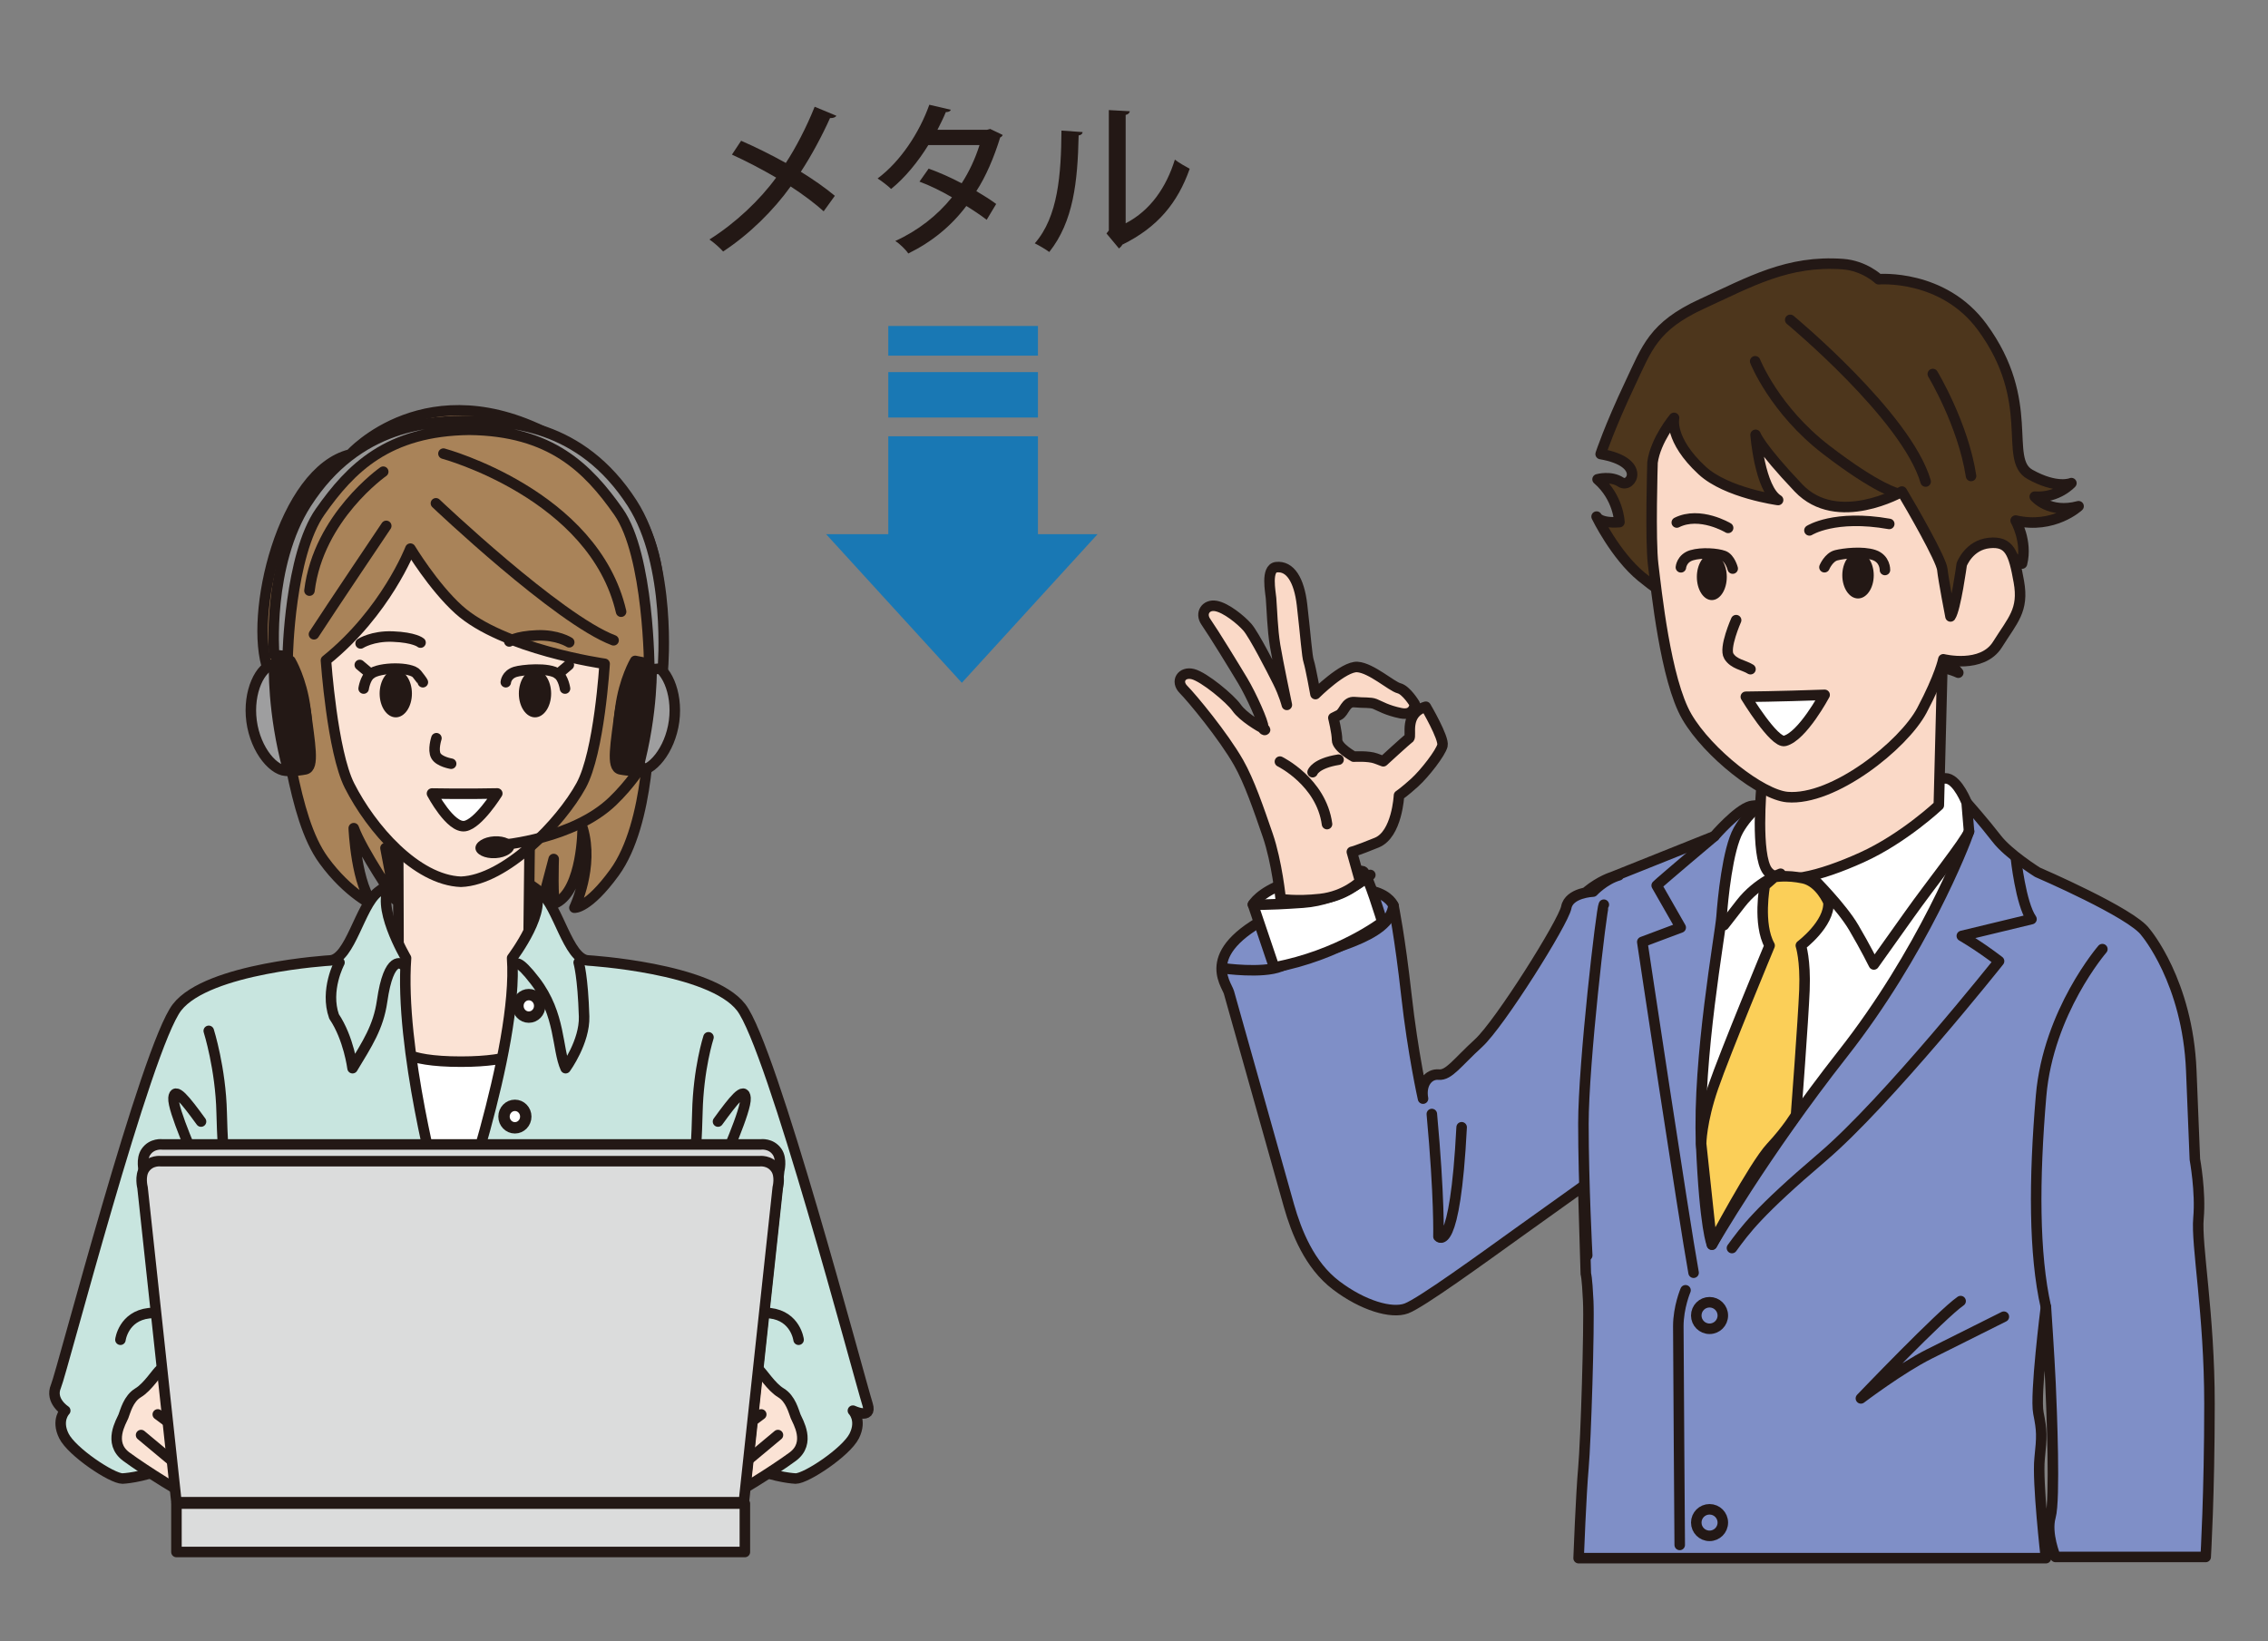 <?xml version="1.0" encoding="UTF-8"?>
<svg id="_レイヤー_1" data-name="レイヤー_1" xmlns="http://www.w3.org/2000/svg" width="550" height="398" version="1.1" viewBox="0 0 550 398">
  <rect x="0" y="0" width="550" height="398" fill="#808080" stroke="none"/>
  <!-- Generator: Adobe Illustrator 29.8.3, SVG Export Plug-In . SVG Version: 2.1.1 Build 3)  -->
  <g>
    <g>
      <path d="M179.727,34.138c3.516,1.536,7.277,3.397,10.837,5.379,2.347-3.56,5.014-8.655,6.996-13.63l5.256,2.184c-.158.363-.765.606-1.534.567-1.819,4.085-4.491,9.099-7.08,13.021,2.711,1.659,5.823,3.803,8.253,5.825l-2.711,3.762c-2.061-1.861-4.896-4.006-8.007-6.027-4.126,5.744-9.91,11.527-16.378,15.774-.69-.811-2.347-2.265-3.318-2.914,6.311-3.964,12.212-9.545,16.176-15.003-3.476-2.024-7.159-3.964-10.718-5.581l2.228-3.357Z" fill="#231815"/>
      <path d="M243.157,32.723c-.083.281-.325.483-.606.606-1.499,4.852-3.48,9.503-5.783,13.021,1.578.932,3.516,2.145,4.812,3.116l-2.307,3.841c-1.332-1.05-3.353-2.386-4.931-3.355-3.643,4.852-8.332,8.695-14.076,11.525-.606-.929-2.105-2.386-3.155-3.032,5.502-2.507,10.151-6.148,13.75-10.595-2.588-1.499-5.256-2.832-7.884-3.803l2.224-3.153c2.588.929,5.339,2.142,8.007,3.557,1.859-2.87,3.274-5.944,4.329-9.261h-12.419c-2.465,4.006-5.66,7.928-9.018,10.637-.729-.727-2.307-1.94-3.274-2.547,5.498-4.085,10.107-11.041,12.538-17.877l5.216,1.213c-.163.404-.567.567-1.213.567-.488,1.213-1.336,2.953-2.026,4.287h12.054l.729-.202,3.032,1.457Z" fill="#231815"/>
      <path d="M262.546,32.035c-.04.444-.404.727-.971.809-.242,11.243-1.252,20.867-7.119,28.27-.888-.648-2.386-1.538-3.516-2.103,5.66-6.431,6.39-16.745,6.469-27.341l5.137.365ZM272.979,54.157c6.025-3.114,9.87-8.776,11.931-15.449.848.688,2.628,1.698,3.599,2.224-2.909,8.251-7.765,14.197-16.339,18.402-.163.365-.523.688-.809.929l-3.032-3.639.567-.729v-29.199l5.093.283c-.079.404-.365.769-1.011.89v26.288Z" fill="#231815"/>
    </g>
    <g>
      <g>
        <rect x="215.413" y="79.058" width="36.295" height="7.197" fill="#1978b4"/>
        <rect x="215.413" y="90.244" width="36.295" height="11.014" fill="#1978b4"/>
        <rect x="215.413" y="105.807" width="36.295" height="30.357" fill="#1978b4"/>
      </g>
      <path d="M233.249,165.594l-32.913-36.046h65.832l-32.919,36.046Z" fill="#1978b4"/>
    </g>
  </g>
  <g>
    <g>
      <path d="M90.809,219.637s-6.343-2.784-12.323-11.007c-7.855-10.801-8.518-32.511-13.455-46.095-4.786-13.17,3.488-48.338,19.933-52.324,0,0,18.687-20.93,49.334-4.236,30.647,16.694,25.808,41.83,24.667,53.072-1.084,10.685-1.495,15.697-1.495,15.697,0,0,.303,24.829-8.472,36.876-6.431,8.83-9.702,8.519-9.702,8.519,0,0,4.797-9.862,1.999-19.271,0,0,0,14.749-6.357,18.055h-.254c-.747,0-.412-10.593-.412-10.593l-2.715,10.265-32.142-2.492-5.938-10.433,2.355,12.457s-8.01-11.684-10.044-17.279c0,0,.56,14.159,5.02,18.786Z" fill="#a98359" stroke="#231815" stroke-linecap="round" stroke-linejoin="round" stroke-width="2.551"/>
      <polygon points="134.181 226.24 88.35 226.558 99.808 324.585 128.452 322.676 134.181 226.24" fill="#fff" stroke="#231815" stroke-linecap="round" stroke-linejoin="round" stroke-width="2.551"/>
      <path d="M127.884,254.399l.601-53.642s-9.459,7.349-15.621,7.272c-7.164-.09-16.316-8.114-16.316-8.114l.18,54.123s.622,3.443,15.1,3.443c13.109,0,16.055-3.082,16.055-3.082Z" fill="#fbe3d5" stroke="#231815" stroke-linecap="round" stroke-linejoin="round" stroke-width="2.551"/>
      <path d="M142.59,232.932s29.66,1.754,37.127,11.354c7.467,9.6,28.368,88.897,30.699,96.395,1.145,3.683-3.58,1.435-3.58,1.435,0,0,2.26,2.26.323,6.134s-11.622,10.331-14.205,10.331c0,0-18.079-.646-29.702-18.725s-51.332-4.843-51.332-4.843l-2.095-35.921s15.978-44.791,14.363-66.744c0,0,9.309-12.31,5.06-16.817,0,0-2.491-2.514,1.795.833,4.286,3.348,6.705,16.246,11.548,16.569Z" fill="#c8e5df" stroke="#231815" stroke-linecap="round" stroke-linejoin="round" stroke-width="2.551"/>
      <path d="M80.066,232.932s-29.66,1.754-37.127,11.354c-7.467,9.6-27.866,88.396-29.37,91.905-1.519,3.545,2.251,5.925,2.251,5.925,0,0-2.26,2.26-.323,6.134s11.622,10.331,14.205,10.331c0,0,18.079-.646,29.702-18.725,11.622-18.079,51.332-4.843,51.332-4.843l-4.422-45.947s-9.46-34.764-7.846-56.718c0,0-7.84-13.234-3.591-17.742,0,0,1.022-1.59-3.263,1.757-4.286,3.348-6.705,16.246-11.548,16.569Z" fill="#c8e5df" stroke="#231815" stroke-linecap="round" stroke-linejoin="round" stroke-width="2.551"/>
      <path d="M179.123,330.874s3.813.477,4.767,1.192c.953.715,3.098,4.29,5.482,5.72,2.383,1.43,3.098,4.528,3.575,5.72s3.813,6.435-.715,9.772c-4.528,3.337-14.777,9.772-15.969,9.772s-5.005-2.383-5.72-4.29-3.575-4.528-5.482-9.057c-1.907-4.528-3.098-8.104,1.192-12.155,4.29-4.052,12.87-6.674,12.87-6.674Z" fill="#fbe3d5" stroke="#231815" stroke-linecap="round" stroke-linejoin="round" stroke-width="2.551"/>
      <path d="M188.657,348.034s-13.347,11.202-15.969,13.109" fill="none" stroke="#231815" stroke-linecap="round" stroke-linejoin="round" stroke-width="2.551"/>
      <path d="M184.605,343.029s-13.347,10.01-15.492,11.44" fill="none" stroke="#231815" stroke-linecap="round" stroke-linejoin="round" stroke-width="2.551"/>
      <path d="M180.077,337.547s-9.295,6.435-14.539,9.772" fill="none" stroke="#231815" stroke-linecap="round" stroke-linejoin="round" stroke-width="2.551"/>
      <path d="M171.809,251.567s-2.457,7.566-2.695,18.292c-.238,10.725-1.43,23.119-1.43,23.119" fill="none" stroke="#231815" stroke-linecap="round" stroke-linejoin="round" stroke-width="2.551"/>
      <path d="M174.118,272.003c3.813-5.244,6.435-8.58,6.674-5.72.238,2.86-5.244,15.015-6.912,19.067" fill="none" stroke="#231815" stroke-linecap="round" stroke-linejoin="round" stroke-width="2.551"/>
      <path d="M193.662,324.915s-.715-5.72-6.912-6.435c-6.197-.715-13.109,2.86-13.109,2.86" fill="none" stroke="#231815" stroke-linecap="round" stroke-linejoin="round" stroke-width="2.551"/>
      <path d="M43.746,330.874s-3.813.477-4.767,1.192-3.098,4.29-5.482,5.72-3.098,4.528-3.575,5.72c-.477,1.192-3.813,6.435.715,9.772,4.528,3.337,14.777,9.772,15.969,9.772s5.005-2.383,5.72-4.29c.715-1.907,3.575-4.528,5.482-9.057,1.907-4.528,3.098-8.104-1.192-12.155-4.29-4.052-12.87-6.674-12.87-6.674Z" fill="#fbe3d5" stroke="#231815" stroke-linecap="round" stroke-linejoin="round" stroke-width="2.551"/>
      <path d="M34.212,348.034s13.347,11.202,15.969,13.109" fill="none" stroke="#231815" stroke-linecap="round" stroke-linejoin="round" stroke-width="2.551"/>
      <path d="M38.264,343.029s13.347,10.01,15.492,11.44" fill="none" stroke="#231815" stroke-linecap="round" stroke-linejoin="round" stroke-width="2.551"/>
      <path d="M42.792,337.547s9.295,6.435,14.539,9.772" fill="none" stroke="#231815" stroke-linecap="round" stroke-linejoin="round" stroke-width="2.551"/>
      <path d="M50.624,250.007s2.894,9.126,3.132,19.852c.238,10.725,1.43,23.119,1.43,23.119" fill="none" stroke="#231815" stroke-linecap="round" stroke-linejoin="round" stroke-width="2.551"/>
      <path d="M48.751,272.003c-3.813-5.244-6.435-8.58-6.674-5.72-.238,2.86,5.244,15.015,6.912,19.067" fill="none" stroke="#231815" stroke-linecap="round" stroke-linejoin="round" stroke-width="2.551"/>
      <path d="M29.207,324.915s.715-5.72,6.912-6.435c6.197-.715,13.109,2.86,13.109,2.86" fill="none" stroke="#231815" stroke-linecap="round" stroke-linejoin="round" stroke-width="2.551"/>
      <path d="M138.349,159.565" fill="#fbe3d5" stroke="#231815" stroke-linecap="round" stroke-linejoin="round" stroke-width="2.551"/>
      <path d="M146.621,160.988s-1.263,21.425-5.712,29.546c-4.892,8.929-18.27,22.905-29.124,23.314-10.854-.41-21.77-12.925-27.03-23.314-4.183-8.262-5.712-30.385-5.712-30.385,14.54-11.688,20.479-27.092,20.479-27.092,0,0,5.517,9.15,11.669,14.735,10.69,9.704,35.432,13.195,35.432,13.195Z" fill="#fbe3d5" stroke="#231815" stroke-linecap="round" stroke-linejoin="round" stroke-width="2.551"/>
      <path d="M120.592,192.43s-4.582,7.365-7.85,7.91c-3.502.584-7.98-7.894-7.98-7.894,0,0,8.334.158,15.83-.016Z" fill="#fff" stroke="#231815" stroke-linecap="round" stroke-linejoin="round" stroke-width="2.551"/>
      <path d="M105.834,179.036s-.929,2.842-.11,4.276c.819,1.434,3.681,1.903,3.681,1.903" fill="none" stroke="#231815" stroke-linecap="round" stroke-linejoin="round" stroke-width="2.551"/>
      <g>
        <path d="M123.5,155.566s1.43-1.26,6.755-1.465c4.928-.19,7.785,1.67,7.785,1.67" fill="none" stroke="#231815" stroke-linecap="round" stroke-linejoin="round" stroke-width="2.551"/>
        <path d="M122.66,165.454s.11-1.815,2.292-2.51c1.512-.482,8.197-1.19,10.396.52,1.304,1.013,1.672,3.528,1.672,3.528" fill="none" stroke="#231815" stroke-linecap="round" stroke-linejoin="round" stroke-width="2.551"/>
      </g>
      <g>
        <path d="M101.984,155.845s-1.43-1.26-6.755-1.465c-4.928-.19-7.785,1.67-7.785,1.67" fill="none" stroke="#231815" stroke-linecap="round" stroke-linejoin="round" stroke-width="2.551"/>
        <path d="M102.545,165.454s-.042-.237-1.472-2.025c-1.39-1.738-9.016-1.675-11.216.034-1.304,1.013-1.672,3.528-1.672,3.528" fill="none" stroke="#231815" stroke-linecap="round" stroke-linejoin="round" stroke-width="2.551"/>
      </g>
      <line x1="135.348" y1="163.463" x2="137.939" y2="161.268" fill="#fff" stroke="#231815" stroke-linecap="round" stroke-linejoin="round" stroke-width="2.551"/>
      <line x1="89.857" y1="163.463" x2="87.248" y2="161.268" fill="#fff" stroke="#231815" stroke-linecap="round" stroke-linejoin="round" stroke-width="2.551"/>
      <path d="M93.665,127.54s-13.509,20.08-17.525,26.287" fill="none" stroke="#231815" stroke-linecap="round" stroke-linejoin="round" stroke-width="2.551"/>
      <path d="M92.935,114.396s-15.699,10.953-17.89,28.843" fill="none" stroke="#231815" stroke-linecap="round" stroke-linejoin="round" stroke-width="2.551"/>
      <path d="M105.714,122.063s29.573,28.112,43.081,33.224" fill="none" stroke="#231815" stroke-linecap="round" stroke-linejoin="round" stroke-width="2.551"/>
      <path d="M107.539,110.015s36.51,9.858,43.081,38.335" fill="none" stroke="#231815" stroke-linecap="round" stroke-linejoin="round" stroke-width="2.551"/>
      <ellipse cx="95.978" cy="168.203" rx="3.913" ry="5.768" fill="#231815"/>
      <ellipse cx="129.739" cy="168.203" rx="3.913" ry="5.768" fill="#231815"/>
      <path d="M97.562,233.893s-3.247-2.674-4.903,8.919c-.898,6.287-3.592,10.328-7.165,16.247,0,0-.918-7.266-4.485-12.545-2.27-6.397,1.316-13.081,1.316-13.081" fill="none" stroke="#231815" stroke-linecap="round" stroke-linejoin="round" stroke-width="2.551"/>
      <path d="M125.094,233.893s.373-1.584,4.693,4.059c6.232,8.142,5.261,16.457,7.375,21.107,0,0,4.673-6.421,4.485-12.545-.297-9.71-1.316-13.081-1.316-13.081" fill="none" stroke="#231815" stroke-linecap="round" stroke-linejoin="round" stroke-width="2.551"/>
      <ellipse cx="128.239" cy="243.946" rx="2.64" ry="2.728" fill="#fff" stroke="#231815" stroke-linecap="round" stroke-linejoin="round" stroke-width="2.759"/>
      <ellipse cx="124.864" cy="270.796" rx="2.64" ry="2.728" fill="#fff" stroke="#231815" stroke-linecap="round" stroke-linejoin="round" stroke-width="2.759"/>
      <g>
        <g>
          <path d="M74.211,173.193c.951,7.135-.97,13.277-4.291,13.72-3.321.443-7.962-4.885-8.913-12.02-.951-7.135,2.147-13.374,5.468-13.817,3.321-.443,6.785,4.982,7.736,12.117Z" fill="#9e9e9f" stroke="#231815" stroke-linecap="round" stroke-linejoin="round" stroke-width="2.551"/>
          <path d="M66.475,161.076s-.451,11.566,3.445,25.837c0,0,1.873.114,4.12-.335,2.247-.449,1.131-6.068,0-14.83-.899-6.966-3.595-11.46-3.595-11.46l-3.969.788Z" fill="#231815" stroke="#231815" stroke-linecap="round" stroke-linejoin="round" stroke-width="2.551"/>
        </g>
        <g>
          <path d="M150.267,173.193c-.951,7.135.97,13.277,4.291,13.72,3.321.443,7.962-4.885,8.913-12.02.951-7.135-2.147-13.374-5.468-13.817-3.321-.443-6.785,4.982-7.736,12.117Z" fill="#9e9e9f" stroke="#231815" stroke-linecap="round" stroke-linejoin="round" stroke-width="2.551"/>
          <path d="M158.003,161.076s.451,11.566-3.445,25.837c0,0-1.873.114-4.12-.335-2.247-.449-1.131-6.068,0-14.83.899-6.966,3.595-11.46,3.595-11.46l3.969.788Z" fill="#231815" stroke="#231815" stroke-linecap="round" stroke-linejoin="round" stroke-width="2.551"/>
        </g>
        <path d="M113.812,104.233c19.774.225,28.762,9.317,36.177,19.878,7.415,10.561,7.476,38.296,7.476,38.296l3.291-.335s2.153-25.045-7.431-39.983c-12.543-19.549-30.454-19.999-39.513-19.999-9.059,0-26.969.449-39.513,19.999-9.585,14.938-7.82,36.741-7.82,36.741l3.291.335s.449-24.493,7.865-35.054c7.415-10.561,16.403-19.653,36.177-19.878Z" fill="#989898" stroke="#231815" stroke-linecap="round" stroke-linejoin="round" stroke-width="2.551"/>
        <g>
          <path d="M155.528,185.887s-2.554,4.188-6.956,8.42c-9.518,9.152-26.621,10.578-26.621,10.578" fill="none" stroke="#231815" stroke-linecap="round" stroke-linejoin="round" stroke-width="2.551"/>
          <ellipse cx="120.005" cy="205.477" rx="4.715" ry="2.655" transform="translate(-11.417 7.108) rotate(-3.239)" fill="#231815"/>
        </g>
      </g>
    </g>
    <g>
      <path d="M43.128,360.249l-8.224-76.299s-.743-2.816.495-4.609c1.482-2.145,3.963-1.792,3.963-1.792h67.117s10.897,0,10.897,0h67.117s2.481-.353,3.963,1.792c1.238,1.792.495,4.609.495,4.609l-8.224,76.299H43.128Z" fill="#dbdcdc" stroke="#231815" stroke-linecap="round" stroke-linejoin="round" stroke-width="2.551"/>
      <path d="M42.789,364.32l-8.224-76.299s-.743-2.816.495-4.609c1.482-2.145,3.963-1.792,3.963-1.792h67.117s10.897,0,10.897,0h67.117s2.481-.353,3.963,1.792c1.238,1.792.495,4.609.495,4.609l-8.224,76.299H42.789Z" fill="#dbdcdc" stroke="#231815" stroke-linecap="round" stroke-linejoin="round" stroke-width="2.551"/>
      <rect x="42.789" y="364.66" width="137.846" height="11.733" transform="translate(223.424 741.053) rotate(-180)" fill="#dbdcdc" stroke="#231815" stroke-linecap="round" stroke-linejoin="round" stroke-width="2.551"/>
    </g>
  </g>
  <g>
    <path d="M384.858,216.204c3.205-2.622,6.118-3.496,6.118-3.496l24.762-9.905s5.535-6.409,8.74-7.283c3.205-.874,52.438-.874,52.438-.874,0,0,4.37,4.952,7.283,8.74,2.913,3.787,9.905,8.157,9.905,8.157,0,0,23.014,9.905,26.219,14.566,0,0,10.196,11.944,11.07,33.502l.874,21.558s1.457,7.866.874,14.275c-.583,6.409,2.668,23.185,2.668,45.034s-.92,37.118-.92,37.118h-36.415s-2.385-5.679-1.219-9.757c1.165-4.078.291-25.927,0-32.336-.291-6.409-1.111-18.501-1.111-18.501,0,0-2.697,21.312-1.823,25.682.874,4.37.874,5.535.291,11.07-.583,5.535,1.535,24.134,1.535,24.134h-113.327s.583-15.489,1.165-21.898c.583-6.409,1.456-34.327,1.165-40.444-.291-6.118-.583-6.59-.583-6.59l-.63-21.281s-7.019,4.993-15.761,11.269c-8.742,6.276-23.536,17.035-27.122,18.38-3.586,1.345-10.535-.672-17.035-5.604-6.5-4.931-9.639-13.001-11.432-19.277-1.793-6.276-13.897-49.537-14.57-51.779-.672-2.242-7.726-10.235,12.104-19.501,23.984-11.208,27.795-1.569,27.795-1.569,0,0,1.569,7.621,3.138,21.743,1.569,14.122,4.035,25.105,4.035,25.105-.672-3.586,1.345-6.052,3.811-5.828,2.466.224,4.483-2.914,9.639-7.621,5.155-4.707,20.622-29.364,21.294-32.95.672-3.586,6.5-3.811,6.5-3.811,0,0,2.69-2.914,6.251-3.954" fill="#7f8fc7" stroke="#231815" stroke-linecap="round" stroke-linejoin="round" stroke-width="2.551"/>
    <g>
      <path d="M296.671,234.835s9.414,1.345,13.897-.448c10.983-4.393,26.45-6.725,27.346-14.794" fill="none" stroke="#231815" stroke-linecap="round" stroke-linejoin="round" stroke-width="2.551"/>
      <path d="M309,234.611l-5.155-15.242s1.569-2.914,7.845-5.155c6.276-2.242,17.708-3.362,18.829-2.914,1.121.448,4.707,12.328,4.707,12.328,0,0-10.535,8.069-26.226,10.983Z" fill="#fff" stroke="#231815" stroke-linecap="round" stroke-linejoin="round" stroke-width="2.551"/>
      <path d="M332.311,212.196s-6.725,6.052-16.363,6.725c-9.639.672-12.104.448-12.104.448" fill="none" stroke="#231815" stroke-linecap="round" stroke-linejoin="round" stroke-width="2.551"/>
      <path d="M310.569,218.024s-.897-8.966-3.138-15.466c-2.242-6.5-4.486-13.069-7.073-17.618-3.714-6.53-11.343-15.713-13.344-17.721-1.982-1.989-.429-4.408,2.261-3.736,2.69.672,9.048,5.924,10.617,8.166,1.569,2.242,5.686,4.628,6.582,5.076s-.388.503-.164-.393c.224-.897-2.914-7.845-4.931-11.208s-6.949-11.432-8.966-14.346c-1.409-2.036,0-4.259,2.466-3.811,2.466.448,6.052,3.362,7.621,5.155,1.569,1.793,5.828,10.087,7.397,13.225,1.569,3.138,2.17,5.604,2.17,5.604,0,0-2.17-10.311-2.842-14.346-.672-4.035-.759-8.74-.992-11.538-.123-1.472-1.292-7.228,1.288-7.514,3.342-.371,5.528,3.084,6.227,9.147.925,8.016,1.184,12.412,1.632,13.757s1.627,7.877,1.627,7.877c0,0,6.805-6.796,10.167-6.572,3.362.224,8.294,4.707,10.087,5.155,1.793.448,3.811,3.811,3.811,3.811,0,0,0,2.914-3.362,2.242-3.362-.672-5.155-1.793-6.276-2.242-1.121-.448-2.69-.224-4.931-.448-2.242-.224-2.466,2.466-3.811,3.138l-1.345.672s.897,3.586.897,5.38,4.035,4.035,4.035,4.035c0,0,3.586-.224,5.38.448l1.793.672s5.604-5.155,6.276-5.604-1.345-6.052,4.035-7.621c0,0,4.483,7.621,4.035,9.414-.448,1.793-4.259,6.725-6.725,8.966-2.466,2.242-3.811,3.138-3.811,3.138,0,0-.448,9.414-5.38,11.432-4.931,2.017-6.052,2.242-6.052,2.242l2.017,7.173s-3.586,3.586-9.639,4.259c-6.052.672-9.639,0-9.639,0Z" fill="#fad9c7" stroke="#231815" stroke-linecap="round" stroke-linejoin="round" stroke-width="2.551"/>
      <path d="M318.312,187.271s.692-2.135,6.295-3.031" fill="none" stroke="#231815" stroke-linecap="round" stroke-linejoin="round" stroke-width="2.551"/>
      <path d="M347.225,270.175c1.879,20.36,1.606,29.716,1.606,29.716,0,0,4.016,4.819,5.622-26.503" fill="none" stroke="#231815" stroke-linecap="round" stroke-linejoin="round" stroke-width="2.551"/>
      <path d="M310.384,184.706s10.026,4.896,11.425,15.156" fill="none" stroke="#231815" stroke-linecap="round" stroke-linejoin="round" stroke-width="2.551"/>
    </g>
    <g>
      <path d="M388.163,110.112s2.09-6.397,7.151-17.085c4.054-8.561,5.602-13.907,17.384-19.316,11.783-5.408,20.861-10.624,34.189-9.658,5.258.381,8.692,3.67,8.692,3.67,0,0,15.623-1.335,25.11,11.589,13.328,18.157,5.022,32.064,11.589,35.734,6.567,3.67,10.044,2.125,10.044,2.125,0,0-3.284,3.67-8.885,3.284,0,0,3.477,4.249,10.624,2.318,0,0-5.988,5.602-15.259,3.477,0,0,2.897,5.022,1.545,10.431,0,0-4.056-2.897-5.602-3.284,0,0-8.509,12.066-9.373,17.333-.864,5.267-4.341,8.357-.478,12.413,0,0-4.056-1.932-5.795-.773s-62.122-3.885-61.736-16.44c0,0-2.903-.815-9.278-6.03-6.374-5.215-10.901-14.612-10.901-14.612,0,0,.6,1.694,5.535,1.342,0,0-.201-5.98-5.303-10.387,0,0,3.208-.924,5.656.693,2.462,1.627,6.405-4.868-4.91-6.823Z" fill="#4d361c" stroke="#231815" stroke-linecap="round" stroke-linejoin="round" stroke-width="2.551"/>
      <path d="M425.64,87.618s4.636,11.783,17.191,21.44c12.555,9.658,17.384,10.624,17.384,10.624" fill="none" stroke="#231815" stroke-linecap="round" stroke-linejoin="round" stroke-width="2.551"/>
      <path d="M434.139,77.574s28.201,23.372,32.837,39.211" fill="none" stroke="#231815" stroke-linecap="round" stroke-linejoin="round" stroke-width="2.551"/>
      <path d="M468.714,90.709s7.34,12.169,9.272,24.724" fill="none" stroke="#231815" stroke-linecap="round" stroke-linejoin="round" stroke-width="2.551"/>
    </g>
    <path d="M428.847,193.481s-4.661,3.205-7.283,7.866c-2.622,4.661-3.787,16.897-4.078,20.975-.291,4.078-5.826,34.376-4.952,55.06.874,20.684,2.622,24.471,2.622,24.471,0,0,12.527-21.849,31.754-46.32,19.227-24.471,29.423-50.398,30.589-53.894l-.583-6.992s-2.039-5.244-4.661-5.826c-2.622-.583-43.407,4.661-43.407,4.661Z" fill="#fff" stroke="#231815" stroke-linecap="round" stroke-linejoin="round" stroke-width="2.551"/>
    <path d="M427.165,190.889s-1.454,16.49,1.454,20.325,12.674,1.342,22.854-3.26c10.181-4.602,18.699-12.655,18.699-12.655l.831-32.596-43.839,28.186Z" fill="#fad9c7" stroke="#231815" stroke-linecap="round" stroke-linejoin="round" stroke-width="2.551"/>
    <path d="M400.744,112.135s-.582,18.872.161,24.811c.742,5.939,2.97,27.963,8.166,36.872,5.197,8.909,18.131,18.942,24.338,19.485,11.229.982,28.21-12.62,32.665-21.034,4.454-8.414,5.197-12.373,5.197-12.373,0,0,9.416,2.353,13.128-3.586,3.712-5.939,6.422-8.292,5.184-15.22-1.237-6.929-2.227-9.898-7.176-9.403s-6.681,5.197-6.681,5.197c0,0-1.485,10.888-2.722,12.62,0,0-1.732-8.909-1.98-11.383-.247-2.475-7.574-15.19-9.801-18.902,0,0-15.688,9.004-25.091-.895-9.403-9.898-10.393-12.868-10.393-12.868,0,0,1.004,13.088,5.458,15.81,0,0-12.508-1.692-18.425-7.165-8.113-7.504-6.805-12.751-6.805-12.751,0,0-4.479,5.344-5.221,10.788Z" fill="#fad9c7" stroke="#231815" stroke-linecap="round" stroke-linejoin="round" stroke-width="2.551"/>
    <path d="M421.017,150.403s-3.001,6.754-1.764,8.734c1.237,1.98,3.568,2.106,5.247,3.156" fill="none" stroke="#231815" stroke-linecap="round" stroke-linejoin="round" stroke-width="2.551"/>
    <path d="M423.371,168.982s7.404-.049,19.109-.466c0,0-5.341,10.026-9.653,11.168-2.553.676-9.456-10.702-9.456-10.702Z" fill="#fff" stroke="#231815" stroke-linecap="round" stroke-linejoin="round" stroke-width="2.551"/>
    <ellipse cx="450.579" cy="139.523" rx="3.812" ry="5.618" fill="#231815"/>
    <ellipse cx="415.124" cy="139.917" rx="3.629" ry="5.618" fill="#231815"/>
    <path d="M457.109,138.233s.092-2.712-2.68-3.636c-2.773-.924-7.277-.393-9.125.07-1.848.462-2.865,2.897-2.865,2.897" fill="none" stroke="#231815" stroke-linecap="round" stroke-linejoin="round" stroke-width="2.551"/>
    <path d="M407.626,137.586s.172-2.186,2.608-2.924,6.236-.431,7.776.153c1.54.583,2.178,3.077,2.178,3.077" fill="none" stroke="#231815" stroke-linecap="round" stroke-linejoin="round" stroke-width="2.551"/>
    <path d="M438.798,128.633s6.077-3.915,19.353-1.57" fill="none" stroke="#231815" stroke-linecap="round" stroke-linejoin="round" stroke-width="2.551"/>
    <path d="M419.077,128.024s-6.824-4.114-12.448-1.302" fill="none" stroke="#231815" stroke-linecap="round" stroke-linejoin="round" stroke-width="2.551"/>
    <path d="M388.937,219.409c-.583.874-4.952,38.54-4.952,53.106s.924,31.949.924,31.949" fill="none" stroke="#231815" stroke-linecap="round" stroke-linejoin="round" stroke-width="2.551"/>
    <path d="M509.834,230.187s-13.109,15.149-14.857,35.541c-1.748,20.392-1.748,38.454,1.165,51.272" fill="none" stroke="#231815" stroke-linecap="round" stroke-linejoin="round" stroke-width="2.551"/>
    <path d="M488.859,208.047s1.165,11.07,3.787,14.857l-16.897,4.078s4.078,2.331,9.031,6.118c0,0-27.093,34.084-42.824,47.485-15.731,13.401-18.745,17.726-21.949,22.096" fill="none" stroke="#231815" stroke-linecap="round" stroke-linejoin="round" stroke-width="2.551"/>
    <path d="M415.738,202.803s-12.818,10.779-13.983,11.944l5.826,10.196-9.322,3.496s10.114,67.406,12.444,80.224" fill="none" stroke="#231815" stroke-linecap="round" stroke-linejoin="round" stroke-width="2.551"/>
    <path d="M431.795,211.905s-5.57,1.969-9.648,7.213l-4.078,5.244" fill="none" stroke="#231815" stroke-linecap="round" stroke-linejoin="round" stroke-width="2.551"/>
    <path d="M439.918,213.291s6.7,6.7,9.614,11.653c2.913,4.952,4.888,8.962,4.888,8.962,0,0,3.765-5.254,8.717-12.246,4.769-6.732,13.488-17.691,14.362-20.022" fill="none" stroke="#231815" stroke-linecap="round" stroke-linejoin="round" stroke-width="2.551"/>
    <path d="M427.973,214.747s-1.748,9.322,1.165,14.566c0,0-10.779,25.928-13.692,34.376-2.913,8.448-2.913,13.692-2.913,13.692l2.622,24.471s10.196-19.227,14.275-23.597c4.078-4.37,6.118-7.866,6.118-7.866,0,0,1.748-23.014,2.039-30.297.291-7.283-.874-10.779-.874-10.779,0,0,6.992-5.244,6.7-10.488,0,0-2.039-4.952-6.118-5.826-4.078-.874-6.992-.291-6.992-.291l-2.331,2.039Z" fill="#fbcf58" stroke="#231815" stroke-linecap="round" stroke-linejoin="round" stroke-width="2.551"/>
    <path d="M408.746,312.922s-1.748,4.078-1.748,8.74.342,53.02.342,53.02" fill="none" stroke="#231815" stroke-linecap="round" stroke-linejoin="round" stroke-width="2.551"/>
    <path d="M485.946,319.331s-11.07,5.535-18.062,9.031c-6.992,3.496-16.605,10.779-16.605,10.779,0,0,19.518-20.392,24.18-23.597" fill="none" stroke="#231815" stroke-linecap="round" stroke-linejoin="round" stroke-width="2.551"/>
    <circle cx="414.573" cy="319.04" r="3.219" fill="none" stroke="#231815" stroke-linecap="round" stroke-linejoin="round" stroke-width="2.551"/>
    <path d="M417.792,369.26c0,1.778-1.441,3.219-3.219,3.219-1.778,0-3.219-1.441-3.219-3.219s1.441-3.219,3.219-3.219,3.219,1.441,3.219,3.219Z" fill="none" stroke="#231815" stroke-linecap="round" stroke-linejoin="round" stroke-width="2.551"/>
  </g>
</svg>